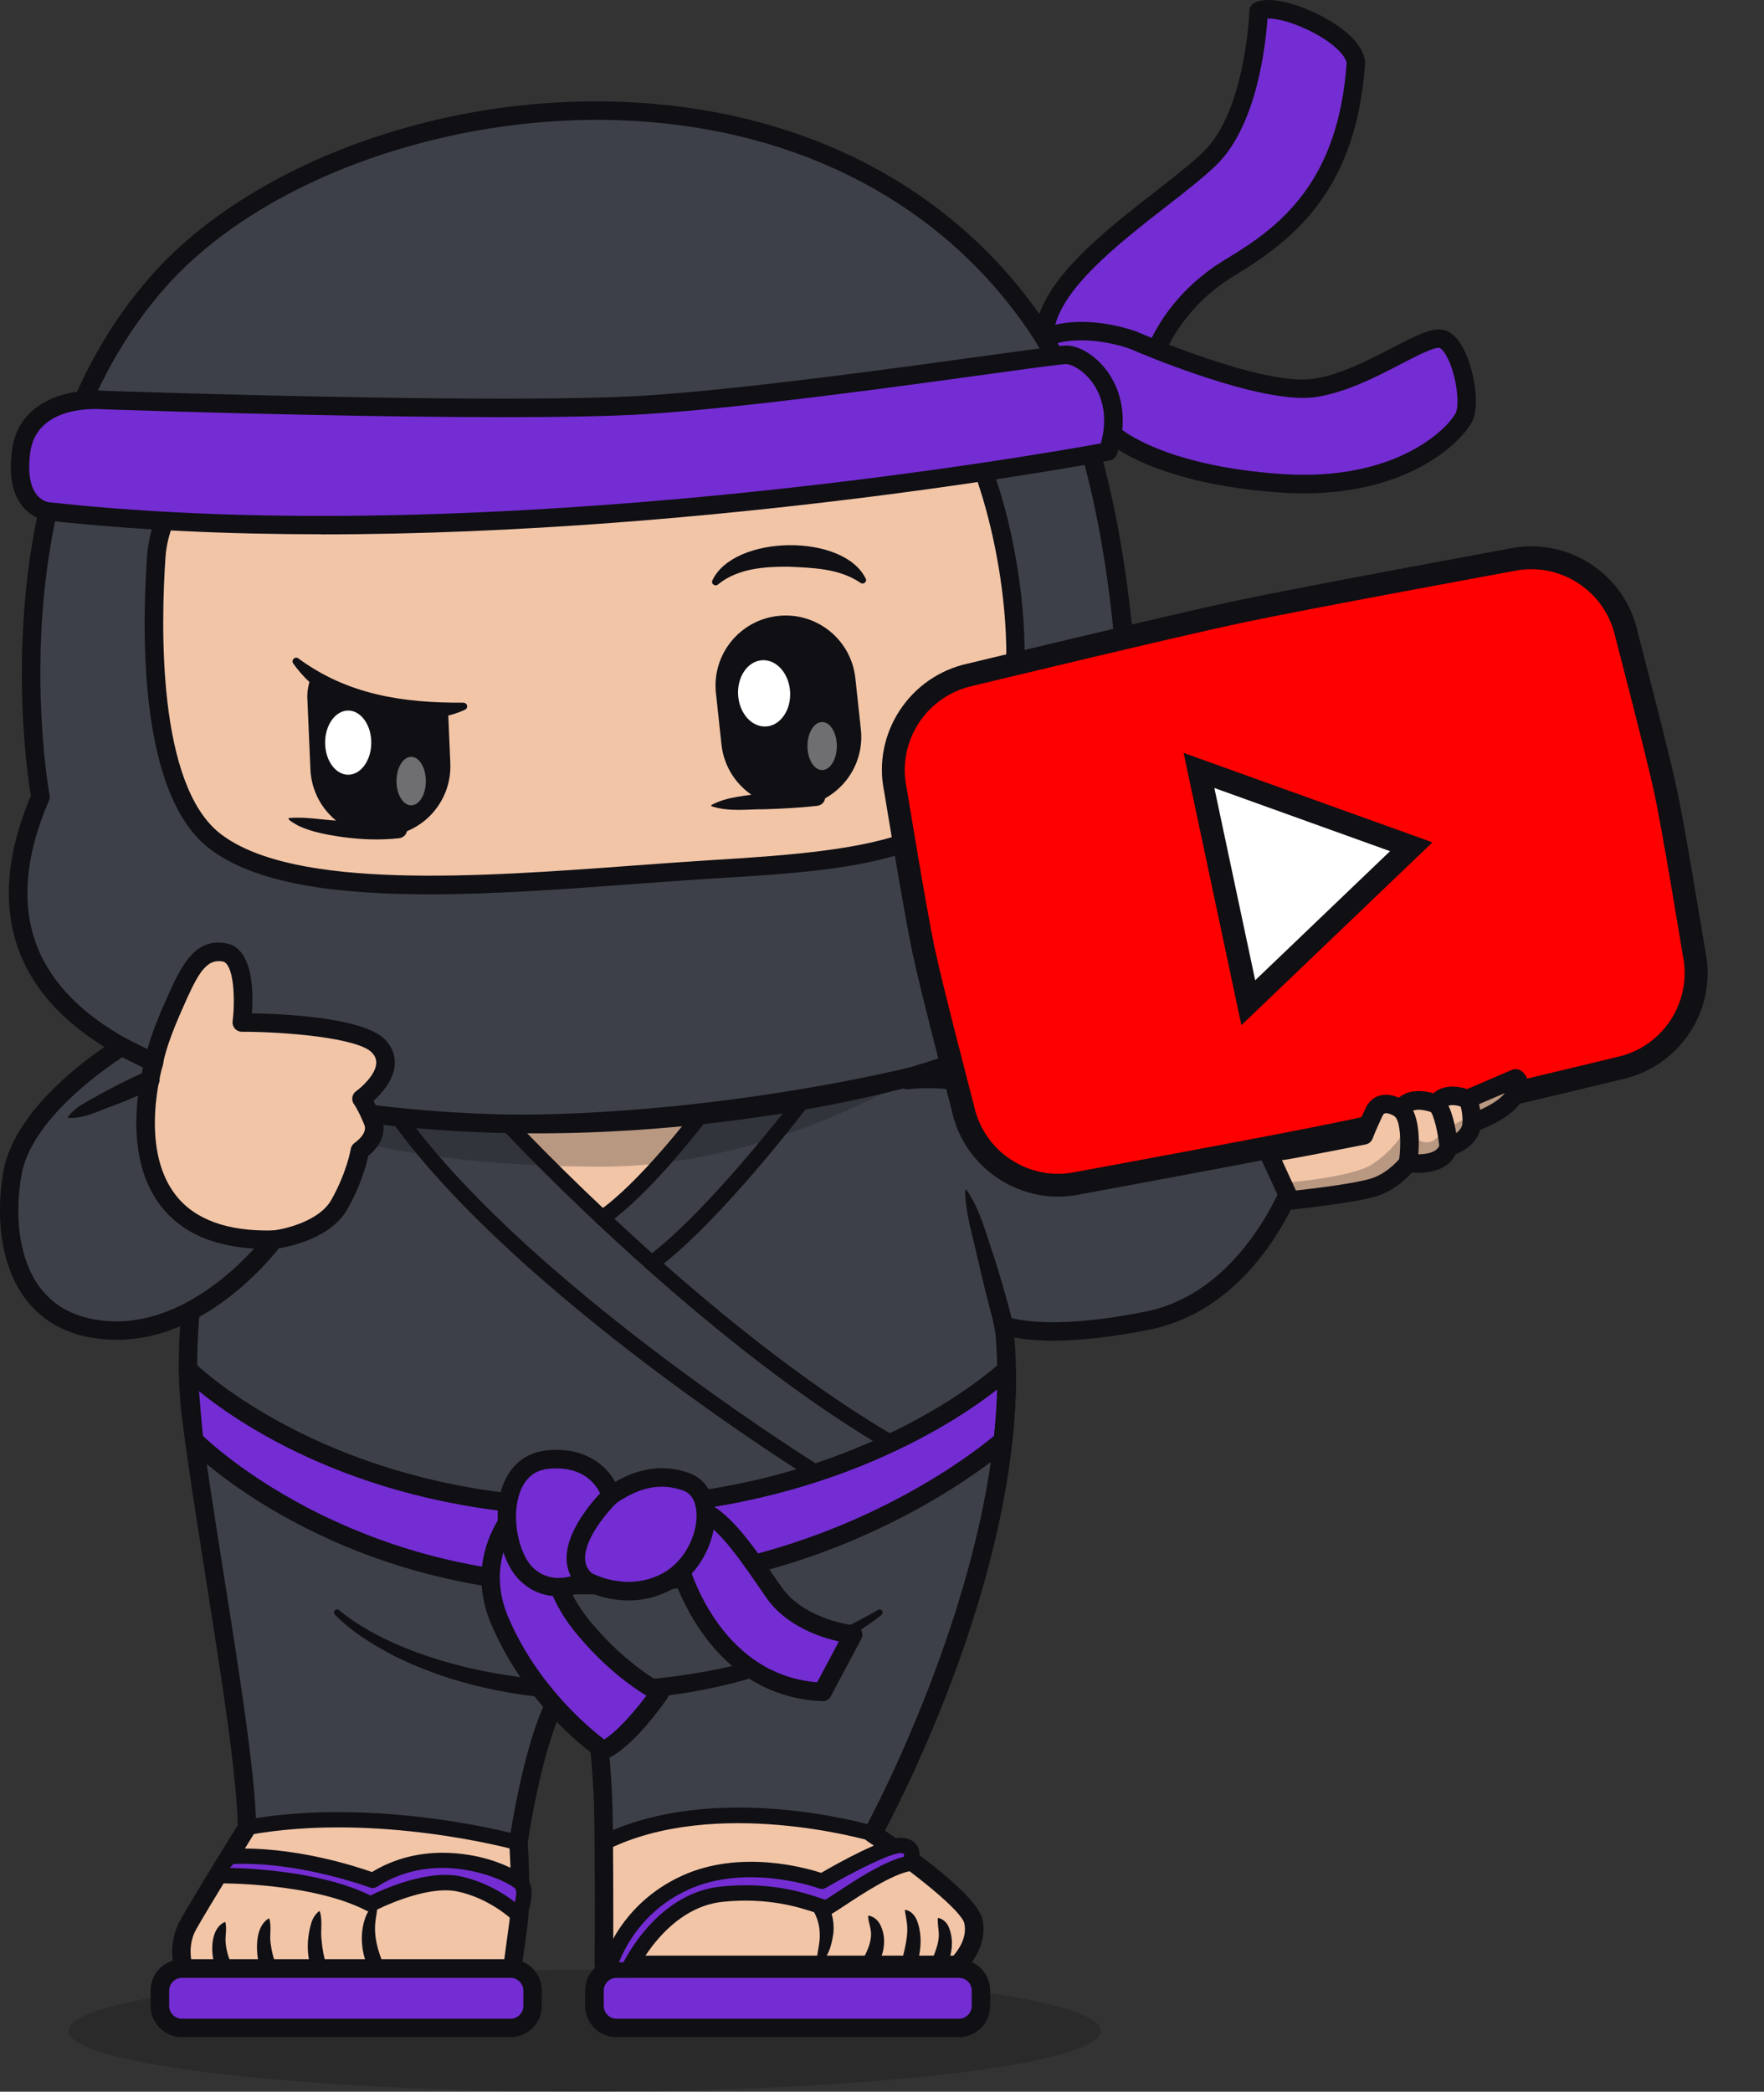 <svg width="151" height="179" viewBox="0 0 151 179" fill="none" xmlns="http://www.w3.org/2000/svg">
<rect x="0" y="0" width="151" height="179" fill="#333333" stroke="none"/>
<g clip-path="url(#clip0_1681_13006)">
<g opacity="0.25">
<path d="M50.044 178.993C25.638 178.993 5.853 176.665 5.853 173.792C5.853 170.92 25.638 168.592 50.044 168.592C74.45 168.592 94.234 170.92 94.234 173.792C94.234 176.665 74.45 178.993 50.044 178.993Z" fill="#0F0F14"/>
</g>
<path d="M98.746 30.567C98.746 30.567 100.09 25.991 105.341 22.846C110.6 19.701 115.365 15.525 116.055 5.356C115.815 2.915 109.423 0.075 107.731 0.94C107.731 0.94 107.448 9.758 103.569 13.534C99.69 17.311 89.601 23.137 89.383 28.73" fill="#742DD2"/>
<path d="M98.751 31.361C99.093 31.361 99.405 31.136 99.507 30.794C99.521 30.751 100.85 26.465 105.753 23.531C111.092 20.335 116.132 15.926 116.852 5.416C116.852 5.373 116.852 5.329 116.852 5.285C116.677 3.557 114.578 2.169 113.343 1.494C111.84 0.673 108.884 -0.518 107.38 0.245C107.126 0.375 106.959 0.637 106.952 0.92C106.952 1.007 106.632 9.469 103.029 12.977C102.005 13.98 100.48 15.164 98.867 16.42C94.371 19.921 88.778 24.272 88.604 28.71C88.59 29.146 88.924 29.516 89.359 29.531C89.788 29.545 90.166 29.211 90.18 28.775C90.326 25.071 95.599 20.967 99.833 17.669C101.482 16.384 103.037 15.178 104.126 14.118C107.627 10.711 108.353 3.695 108.499 1.581C109.298 1.552 110.903 1.959 112.588 2.881C114.317 3.825 115.174 4.806 115.275 5.387C114.556 15.607 109.566 19.413 104.947 22.173C99.492 25.441 98.054 30.148 97.996 30.344C97.872 30.765 98.112 31.201 98.533 31.325C98.606 31.346 98.686 31.354 98.758 31.354L98.751 31.361Z" fill="#0F0F14"/>
<path d="M95.411 37.303C95.411 37.303 99.21 40.652 109.647 41.364C120.085 42.075 124.603 37.107 125.314 35.698C126.019 34.296 124.98 29.393 123.397 29.016C121.813 28.631 117.099 32.509 112.531 33.207C107.962 33.904 97.002 29.117 97.002 29.117C97.002 29.117 96.021 28.34 93.595 28.391C91.169 28.442 89.382 28.921 89.382 28.921L89.767 30.526" fill="#742DD2"/>
<path d="M111.612 42.22C120.771 42.22 125.173 37.746 126.023 36.053C126.677 34.753 126.226 31.884 125.413 30.127C124.911 29.052 124.301 28.412 123.59 28.245C122.573 27.998 121.156 28.739 119.195 29.756C117.22 30.788 114.757 32.066 112.418 32.422C108.126 33.075 97.427 28.441 97.325 28.391C97.311 28.391 97.296 28.383 97.289 28.376C97.1 28.303 92.676 26.676 89.088 28.187C88.805 28.303 88.616 28.579 88.602 28.884L88.551 30.257C88.536 30.693 88.878 31.064 89.313 31.078C89.749 31.1 90.12 30.751 90.134 30.315L90.163 29.466C92.996 28.55 96.446 29.742 96.715 29.843C97.427 30.156 107.98 34.688 112.658 33.976C115.258 33.577 117.851 32.233 119.929 31.151C121.135 30.526 122.783 29.669 123.219 29.771C123.335 29.8 123.64 30.047 123.982 30.78C124.759 32.451 124.919 34.731 124.614 35.334C123.967 36.613 119.551 41.24 109.709 40.564C99.656 39.881 95.981 36.729 95.945 36.7C95.618 36.409 95.117 36.438 94.826 36.773C94.536 37.099 94.572 37.601 94.899 37.891C95.059 38.036 99.017 41.428 109.6 42.148C110.297 42.198 110.966 42.22 111.619 42.22H111.612Z" fill="#0F0F14"/>
<path d="M27.939 94.996C51.553 98.904 78.333 92.047 78.333 92.047C109.609 82.743 96.666 63.618 96.666 63.618C96.666 63.618 96.702 52.462 94.102 41.508C93.848 40.441 93.572 39.373 93.259 38.327C92.257 34.877 90.957 31.558 89.279 28.747C71.396 0.964 29.203 6.768 13.797 23.829C8.633 29.553 5.771 36.424 4.246 43.034C3.984 44.145 3.774 45.249 3.592 46.339C1.595 58.098 3.469 68.209 3.469 68.209C-2.197 81.312 4.319 91.103 27.932 95.004L27.939 94.996Z" fill="#3E4049"/>
<g opacity="0.4">
<path d="M2.089 72.238C2.132 72.129 2.183 72.013 2.227 71.904C2.227 71.904 2.219 71.861 2.205 71.773C2.161 71.926 2.125 72.079 2.089 72.238Z" fill="white"/>
</g>
<g opacity="0.4">
<path d="M97.824 79.037C99.807 75.035 99.481 71.134 98.674 68.258C99.437 71.243 99.713 75.18 97.824 79.037Z" fill="white"/>
</g>
<g opacity="0.4">
<path d="M95.389 48.252C96.674 56.605 96.645 63.614 96.645 63.614C96.645 63.614 97.887 65.452 98.672 68.255C97.902 65.234 96.645 63.193 96.645 63.193C96.645 63.193 96.856 56.416 95.389 48.252Z" fill="white"/>
</g>
<path d="M21.292 38.417C16.898 39.398 13.687 43.16 13.382 47.642C12.91 54.484 12.801 67.696 18.423 71.996C26.137 77.894 46.525 75.258 60.958 74.393C75.39 73.529 84.905 72.461 86.554 61.537C88.203 50.605 83.975 38.163 82.595 37.241C81.215 36.318 65.766 37.066 50.113 37.589C39.668 37.938 28.584 36.798 21.299 38.425L21.292 38.417Z" fill="#F2C5A7"/>
<path d="M43.668 96.979C61.98 96.979 78.315 92.868 78.526 92.81C78.533 92.81 78.547 92.81 78.555 92.802C89.922 89.418 96.88 84.355 99.241 77.753C101.725 70.802 98.217 64.606 97.454 63.378C97.44 60.814 97.127 40.302 89.958 28.339C82.651 16.979 70.485 10.072 55.689 8.866C47.627 8.212 39.274 9.266 31.531 11.931C23.999 14.524 17.491 18.563 13.206 23.299C5.092 32.276 2.666 44.057 2.063 52.352C1.468 60.487 2.427 66.799 2.645 68.107C0.204 73.867 0.131 78.907 2.419 83.098C5.797 89.287 14.331 93.55 27.805 95.773C33.035 96.638 38.431 96.972 43.668 96.972V96.979ZM78.112 91.284C77.378 91.473 51.019 98.01 28.059 94.219C15.094 92.076 6.937 88.081 3.807 82.343C1.737 78.544 1.867 73.896 4.192 68.513C4.257 68.368 4.272 68.208 4.242 68.056C4.228 67.99 2.993 61.192 3.64 52.425C4.235 44.384 6.574 32.988 14.375 24.352C22.931 14.88 39.862 9.157 55.551 10.435C69.839 11.597 81.584 18.25 88.607 29.168C95.856 41.276 95.863 63.386 95.863 63.603C95.863 63.763 95.907 63.916 96.001 64.046C96.045 64.112 100.192 70.395 97.737 77.23C95.551 83.316 88.949 88.045 78.112 91.27V91.284Z" fill="#0F0F14"/>
<path d="M36.725 76.533C42.369 76.533 48.478 76.083 54.259 75.654C56.627 75.48 58.864 75.313 61 75.182C74.154 74.39 85.507 73.707 87.33 61.65C89.008 50.566 84.824 37.783 83.03 36.577C81.795 35.749 74.793 35.909 57.913 36.519C55.349 36.613 52.719 36.708 50.076 36.795C46.408 36.918 42.645 36.853 39.006 36.795C32.28 36.678 25.925 36.577 21.116 37.652C16.424 38.698 12.923 42.787 12.589 47.596C12.073 55.026 12.088 68.158 17.942 72.632C21.901 75.661 28.866 76.533 36.725 76.533ZM82.151 37.899C83.269 38.923 87.402 50.617 85.768 61.418C84.214 71.681 75.309 72.734 60.905 73.606C58.763 73.737 56.518 73.904 54.143 74.078C41.265 75.029 25.235 76.213 18.901 71.376C13.439 67.2 13.773 53.428 14.165 47.704C14.448 43.593 17.448 40.092 21.465 39.192C26.084 38.16 32.353 38.262 38.984 38.371C42.645 38.429 46.429 38.494 50.134 38.371C52.778 38.284 55.407 38.189 57.971 38.095C68.655 37.71 80.764 37.281 82.151 37.892V37.899Z" fill="#0F0F14"/>
<path d="M94.846 38.629C94.846 38.629 44.583 48.239 4.075 43.764C4.075 43.764 1.119 43.503 1.801 38.578C2.484 33.654 8.811 34.235 8.811 34.235C8.811 34.235 42.978 35.433 55.253 34.649C67.528 33.872 89.631 30.392 91.243 30.363C92.856 30.334 96.604 33.342 94.846 38.629Z" fill="#742DD2"/>
<g opacity="0.25">
<path d="M94.453 38.102C94.998 38 95.281 37.949 95.281 37.949C95.281 37.934 94.867 38.014 94.453 38.102Z" fill="#0F0F14"/>
</g>
<g opacity="0.25">
<path d="M93.634 38.257C93.634 38.257 93.896 38.213 94.172 38.162C94.012 38.191 93.831 38.22 93.634 38.257Z" fill="#0F0F14"/>
</g>
<path d="M27.515 45.73C61.442 45.73 94.593 39.483 95.007 39.403C95.29 39.352 95.515 39.149 95.609 38.873C96.8 35.299 95.595 32.881 94.774 31.762C93.801 30.433 92.384 29.554 91.244 29.569C90.707 29.576 88.651 29.859 84.424 30.44C76.623 31.515 63.578 33.316 55.217 33.854C43.255 34.617 9.908 33.476 8.877 33.44C6.422 33.222 1.664 33.985 1.039 38.459C0.742 40.58 1.039 42.207 1.911 43.304C2.783 44.401 3.901 44.531 4.025 44.538C11.63 45.381 19.598 45.722 27.522 45.722L27.515 45.73ZM94.237 37.943C89.05 38.895 42.027 47.161 4.17 42.977C4.141 42.977 3.574 42.897 3.117 42.301C2.55 41.56 2.369 40.311 2.594 38.684C3.168 34.573 8.521 35.002 8.746 35.023C8.761 35.023 8.775 35.023 8.79 35.023C9.131 35.038 43.138 36.207 55.305 35.437C63.723 34.9 76.812 33.091 84.627 32.016C88.07 31.537 90.794 31.166 91.259 31.159C91.259 31.159 91.259 31.159 91.266 31.159C91.709 31.159 92.704 31.646 93.488 32.706C94.099 33.534 94.97 35.292 94.237 37.943Z" fill="#0F0F14"/>
<path d="M68.367 69.03C71.665 68.674 74.047 65.718 73.691 62.42L73.219 58.033C72.863 54.736 69.907 52.353 66.609 52.709C63.312 53.065 60.929 56.021 61.285 59.319L61.758 63.706C62.113 67.004 65.07 69.386 68.367 69.03Z" fill="#0F0F14"/>
<path d="M63.182 59.462C63.093 57.896 64.017 56.57 65.247 56.499C66.476 56.429 67.545 57.642 67.635 59.208C67.724 60.773 66.8 62.1 65.571 62.17C64.341 62.24 63.272 61.028 63.182 59.462Z" fill="white"/>
<g opacity="0.4">
<path d="M70.376 65.9C69.682 65.9 69.12 64.98 69.12 63.845C69.12 62.709 69.682 61.789 70.376 61.789C71.07 61.789 71.633 62.709 71.633 63.845C71.633 64.98 71.07 65.9 70.376 65.9Z" fill="white"/>
</g>
<path d="M32.811 71.577C36.123 71.432 38.687 68.636 38.549 65.324L38.339 60.421C38.339 60.421 35.433 60.762 32.724 60.13C29.659 59.418 26.732 57.733 26.674 57.871C26.412 58.467 26.274 59.135 26.311 59.832L26.572 65.839C26.717 69.151 29.514 71.715 32.826 71.577H32.811Z" fill="#0F0F14"/>
<path d="M29.806 66.298C28.715 66.298 27.83 65.069 27.83 63.552C27.83 62.036 28.715 60.807 29.806 60.807C30.897 60.807 31.781 62.036 31.781 63.552C31.781 65.069 30.897 66.298 29.806 66.298Z" fill="white"/>
<g opacity="0.4">
<path d="M35.197 68.92C34.503 68.92 33.94 67.99 33.94 66.843C33.94 65.696 34.503 64.766 35.197 64.766C35.891 64.766 36.453 65.696 36.453 66.843C36.453 67.99 35.891 68.92 35.197 68.92Z" fill="white"/>
</g>
<path d="M74.111 49.528C72.23 45.613 62.838 45.736 60.979 49.666C60.841 50.007 61.269 50.247 61.509 49.978C63.179 48.649 65.424 48.482 67.501 48.496C69.586 48.591 71.801 48.649 73.581 49.826L73.683 49.891C73.915 50.044 74.227 49.775 74.118 49.528H74.111Z" fill="#0F0F14"/>
<path d="M39.662 60.133C34.526 60.162 29.769 59.465 25.534 56.341C25.258 56.138 24.895 56.494 25.098 56.777C27.887 60.707 33.248 62.355 37.875 61.36C38.536 61.208 39.182 61.033 39.814 60.728C39.967 60.656 40.039 60.467 39.959 60.314C39.901 60.198 39.785 60.133 39.662 60.133Z" fill="#0F0F14"/>
<path d="M69.811 67.379C68.315 67.466 66.826 67.648 65.344 67.858C63.833 68.127 62.33 68.142 60.921 68.875C60.87 68.904 60.87 68.991 60.935 69.006C62.446 69.485 63.935 69.246 65.468 69.253C66.964 69.202 68.46 69.129 69.949 68.962C70.952 68.824 70.828 67.357 69.811 67.386V67.379Z" fill="#0F0F14"/>
<path d="M33.995 70.163C32.507 70.257 30.938 70.293 29.427 70.243C27.836 70.243 26.391 69.865 24.756 70.003C24.451 70.097 25.396 70.57 25.497 70.642C26.681 71.216 28.011 71.434 29.303 71.63C30.923 71.848 32.514 71.913 34.163 71.732C35.187 71.586 35.02 70.083 33.988 70.163H33.995Z" fill="#0F0F14"/>
<path d="M51.571 157.691C51.607 157.67 51.643 157.655 51.68 157.641C51.643 157.655 51.607 157.677 51.571 157.691Z" fill="#3E4049"/>
<path d="M67.251 155.565C71.573 155.994 74.711 156.916 74.711 156.916C74.711 156.916 82.867 162.335 83.325 164.419C83.783 166.504 81.952 168.138 81.952 168.138H51.678C51.678 168.138 51.736 165.879 51.678 157.643C56.617 155.238 62.595 155.115 67.244 155.565H67.251Z" fill="#F2C5A7"/>
<path d="M19.839 93.1C49.721 100.669 78.325 92.047 78.325 92.047C83.699 99.732 85.995 113.982 85.995 113.982C87.825 133.165 74.874 156.931 74.874 156.931C74.874 156.931 71.664 155.994 67.255 155.566C62.635 155.108 56.658 155.224 51.69 157.643C51.69 157.36 51.69 157.076 51.69 156.786C51.624 147.845 50.382 144.649 50.382 144.649H48.167C45.755 148.041 44.382 157.694 44.382 157.694C44.382 157.694 32.441 154.331 21.154 156.386C21.023 149.079 17.631 131.596 16.324 120.897C15.016 110.198 19.847 93.1 19.847 93.1H19.839Z" fill="#3E4049"/>
<path d="M67.25 155.569C62.601 155.119 56.624 155.242 51.684 157.646C56.653 155.228 62.63 155.111 67.25 155.569Z" fill="#3E4049"/>
<path d="M16.094 164.743C17.111 162.913 21.142 156.39 21.142 156.39C32.429 154.334 44.37 157.697 44.37 157.697C44.37 157.697 44.697 162.201 44.37 164.612C44.044 167.024 43.847 168.462 43.847 168.462H15.731C15.731 168.462 15.077 166.573 16.094 164.743Z" fill="#F2C5A7"/>
<path d="M50.848 103.197C50.848 103.197 46.286 99.115 45.611 98.425C44.935 97.727 44.565 97.35 44.376 97.146C44.187 96.943 43.919 96.398 43.919 96.398H44.18C44.18 96.398 52.104 96.064 52.431 96.049C52.758 96.035 56.978 95.592 57.414 95.701C57.85 95.81 58.111 95.846 58.336 95.846C58.562 95.846 58.859 95.912 58.859 95.912V96.463C58.859 96.463 57.283 98.802 56.194 99.957C55.104 101.112 52.177 103.778 52.177 103.778L51.545 103.901L51.131 103.843L50.848 103.197Z" fill="#F2C5A7"/>
<path d="M16.629 123.257C16.629 123.257 28.701 135.641 50.433 135.641C72.165 135.641 85.864 123.257 85.864 123.257C85.864 123.257 86.278 119.604 86.169 117.178C86.169 117.178 73.836 128.988 50.847 128.988C27.858 128.988 16.092 117.178 16.092 117.178C16.092 117.178 16.477 122.226 16.622 123.257H16.629Z" fill="#742DD2"/>
<g opacity="0.25">
<path d="M78.32 92.047C78.32 92.047 65.943 99.841 51.54 99.841C37.137 99.841 25.965 97.494 21.143 93.601C21.143 93.601 36.28 96.252 46.913 96.209C57.547 96.165 75.473 93.405 78.32 92.047Z" fill="#0F0F14"/>
</g>
<path d="M15.73 169.25H43.847C44.239 169.25 44.573 168.96 44.631 168.568C44.631 168.568 44.827 167.13 45.154 164.718C45.467 162.408 45.212 158.392 45.169 157.723C45.3 156.823 46.549 148.724 48.583 145.434H49.796C50.115 146.632 50.849 150.06 50.892 156.786C50.958 165.597 50.892 168.088 50.892 168.11C50.892 168.321 50.965 168.531 51.117 168.684C51.263 168.836 51.473 168.924 51.684 168.924H81.958C82.154 168.924 82.343 168.851 82.481 168.72C82.568 168.64 84.645 166.752 84.094 164.246C83.65 162.212 78.188 158.312 75.748 156.656C77.862 152.661 88.473 131.59 86.788 113.91C86.788 113.896 86.788 113.874 86.788 113.859C86.694 113.271 84.398 99.347 78.98 91.597C78.784 91.314 78.435 91.198 78.101 91.292C77.818 91.379 49.352 99.761 20.037 92.338C19.623 92.236 19.202 92.476 19.086 92.89C18.89 93.594 14.226 110.257 15.541 120.992C16.042 125.074 16.856 130.246 17.648 135.243C18.919 143.305 20.241 151.644 20.357 156.176C19.66 157.302 16.333 162.699 15.411 164.362C14.234 166.476 14.96 168.633 14.989 168.72C15.098 169.04 15.396 169.25 15.737 169.25H15.73ZM43.157 167.667H16.362C16.275 167.079 16.253 166.076 16.783 165.125C17.778 163.338 21.773 156.874 21.817 156.808C21.897 156.677 21.94 156.532 21.933 156.38C21.853 151.796 20.502 143.262 19.195 135.003C18.41 130.021 17.59 124.864 17.096 120.811C15.977 111.637 19.5 97.444 20.393 94.067C47.587 100.713 73.845 94.103 77.985 92.97C82.873 100.371 85.096 113.438 85.205 114.092C86.97 132.803 74.143 156.3 74.012 156.539C73.816 156.903 73.925 157.353 74.266 157.578C78.058 160.099 82.307 163.498 82.546 164.595C82.815 165.829 82.002 166.919 81.617 167.355H52.483C52.498 166.062 52.512 163.011 52.468 156.786C52.403 147.809 51.161 144.504 51.11 144.373C50.994 144.068 50.696 143.872 50.377 143.872H48.161C47.907 143.872 47.667 143.995 47.515 144.206C45.016 147.714 43.651 157.2 43.593 157.6C43.585 157.658 43.585 157.709 43.593 157.767C43.593 157.811 43.912 162.212 43.593 164.522C43.397 165.953 43.251 167.042 43.164 167.689L43.157 167.667Z" fill="#0F0F14"/>
<path d="M75.143 137.779C63.717 144.454 46.481 146.001 34.221 140.829C32.39 140.045 30.567 139.064 29.035 137.8C28.925 137.699 28.744 137.699 28.649 137.822C28.562 137.924 28.57 138.076 28.664 138.178C30.16 139.682 31.94 140.764 33.799 141.737C44.578 147.076 59.337 146.473 70.124 141.417C71.998 140.517 73.814 139.514 75.455 138.2C75.571 138.113 75.586 137.946 75.499 137.829C75.412 137.72 75.252 137.699 75.143 137.779Z" fill="#0F0F14"/>
<path d="M50.432 136.435C72.222 136.435 86.255 123.971 86.394 123.848C86.539 123.717 86.626 123.543 86.648 123.354C86.662 123.201 87.062 119.613 86.96 117.151C86.945 116.839 86.757 116.57 86.466 116.454C86.176 116.337 85.849 116.403 85.624 116.613C85.5 116.73 73.218 128.206 50.853 128.206C28.489 128.206 16.773 116.744 16.657 116.628C16.425 116.396 16.069 116.33 15.771 116.468C15.473 116.606 15.284 116.919 15.313 117.245C15.328 117.456 15.706 122.33 15.844 123.376C15.866 123.543 15.945 123.695 16.062 123.819C16.185 123.95 19.229 127.036 25.003 130.153C30.312 133.022 39.036 136.443 50.432 136.443V136.435ZM85.108 122.86C83.256 124.414 70.109 134.852 50.432 134.852C30.756 134.852 18.967 124.393 17.376 122.882C17.289 122.097 17.144 120.405 17.035 119.054C20.906 122.192 32.179 129.775 50.846 129.775C69.513 129.775 81.592 121.901 85.377 118.887C85.333 120.499 85.173 122.185 85.101 122.86H85.108Z" fill="#0F0F14"/>
<path d="M44.374 158.355C44.664 158.355 44.926 158.166 45.006 157.876C45.107 157.527 44.897 157.164 44.548 157.062C44.425 157.026 32.331 153.685 21.022 155.74C20.666 155.806 20.426 156.147 20.491 156.503C20.557 156.859 20.898 157.099 21.254 157.033C32.251 155.028 44.069 158.29 44.185 158.326C44.243 158.341 44.301 158.348 44.366 158.348L44.374 158.355Z" fill="#0F0F14"/>
<path d="M51.691 158.354C51.793 158.354 51.887 158.332 51.982 158.288C61.272 153.691 74.397 157.504 74.527 157.547C74.876 157.649 75.239 157.453 75.348 157.104C75.45 156.756 75.254 156.393 74.905 156.284C74.346 156.117 61.148 152.289 51.401 157.104C51.074 157.264 50.943 157.664 51.103 157.983C51.219 158.216 51.452 158.354 51.691 158.354Z" fill="#0F0F14"/>
<path d="M69.428 163.193C69.871 163.869 70.147 164.595 70.169 165.423C70.227 166.345 69.893 167.13 69.908 168.11C69.908 168.154 69.959 168.19 70.002 168.161C70.925 167.566 71.179 166.491 71.331 165.474C71.411 164.813 71.317 164.101 71.092 163.469C70.939 163.099 70.721 162.714 70.481 162.401C69.937 161.69 68.905 162.474 69.428 163.193Z" fill="#0F0F14"/>
<path d="M74.882 168.52C75.644 167.452 75.964 165.985 75.376 164.765C75.187 164.358 74.831 164.031 74.388 163.936C74.344 163.929 74.308 163.966 74.308 164.009C74.351 164.474 74.468 164.765 74.519 165.077C74.707 166.028 74.25 166.987 73.785 167.801C73.393 168.512 74.395 169.166 74.882 168.52Z" fill="#0F0F14"/>
<path d="M78.412 168.345C78.84 167.074 78.978 165.701 78.52 164.416C78.368 163.987 78.027 163.544 77.533 163.442C77.489 163.435 77.445 163.479 77.46 163.522C77.605 164.372 77.736 164.909 77.627 165.723C77.547 166.457 77.344 167.241 77.155 167.946C76.959 168.752 78.106 169.108 78.412 168.338V168.345Z" fill="#0F0F14"/>
<path d="M80.896 168.458C81.492 167.412 81.688 166.112 81.237 164.971C81.092 164.586 80.787 164.252 80.359 164.136C80.315 164.122 80.271 164.158 80.271 164.209C80.264 164.979 80.446 165.407 80.315 166.104C80.206 166.693 79.959 167.325 79.719 167.855C79.392 168.603 80.46 169.155 80.889 168.458H80.896Z" fill="#0F0F14"/>
<path d="M32.849 168.147C32.341 166.977 31.97 165.655 32.145 164.37C32.195 163.934 32.304 163.52 32.312 162.968C32.312 162.931 32.282 162.902 32.253 162.902C31.759 163.135 31.433 163.636 31.258 164.144C30.91 165.139 30.895 166.244 31.135 167.268C31.331 167.914 31.6 169.476 32.58 169.025C32.9 168.851 33.009 168.459 32.849 168.139V168.147Z" fill="#0F0F14"/>
<path d="M27.941 168.211C27.731 167.521 27.585 166.758 27.527 166.025C27.418 165.182 27.629 164.47 27.389 163.599C27.375 163.555 27.317 163.541 27.288 163.57C26.91 163.889 26.707 164.296 26.605 164.717C26.365 165.575 26.285 166.475 26.394 167.361C26.503 168 26.619 169.395 27.593 169.061C27.927 168.923 28.072 168.538 27.949 168.211H27.941Z" fill="#0F0F14"/>
<path d="M23.622 168.182C23.419 167.601 23.244 166.954 23.172 166.33C23.048 165.589 23.259 165.022 23.07 164.238C23.063 164.194 23.012 164.172 22.968 164.194C21.944 164.841 21.915 166.482 22.061 167.55C22.133 167.978 22.228 168.327 22.424 168.741C22.823 169.496 23.934 168.973 23.615 168.182H23.622Z" fill="#0F0F14"/>
<path d="M19.824 168.132C19.482 167.348 19.228 166.454 19.323 165.583C19.344 165.277 19.388 164.972 19.301 164.537C19.301 164.5 19.257 164.479 19.221 164.486C18.131 165.001 18.059 166.636 18.255 167.667C18.349 168.081 18.458 168.415 18.683 168.793C19.148 169.512 20.209 168.895 19.824 168.132Z" fill="#0F0F14"/>
<path d="M69.87 126.701C69.936 126.701 70.001 126.694 70.059 126.672C72.296 125.989 76.385 124.166 76.56 124.086C76.785 123.985 76.938 123.767 76.952 123.52C76.967 123.273 76.836 123.04 76.625 122.917C60.544 113.562 44.107 95.919 43.94 95.737C43.809 95.599 43.627 95.519 43.439 95.526C40.192 95.606 34.207 94.953 34.149 94.945C33.887 94.916 33.64 95.047 33.51 95.265C33.379 95.49 33.393 95.773 33.546 95.984C44.339 110.947 69.275 126.44 69.522 126.592C69.623 126.658 69.747 126.694 69.87 126.694V126.701ZM74.853 123.396C73.538 123.963 71.41 124.849 69.965 125.321C67.386 123.694 45.952 109.973 35.507 96.413C37.446 96.594 40.838 96.877 43.184 96.848C45.08 98.86 59.941 114.382 74.86 123.396H74.853Z" fill="#0F0F14"/>
<path d="M55.781 108.759C55.919 108.759 56.057 108.716 56.174 108.629C61.541 104.677 68.906 95.01 69.211 94.596C69.429 94.305 69.371 93.891 69.088 93.673C68.797 93.455 68.383 93.514 68.165 93.797C68.093 93.898 60.604 103.726 55.389 107.561C55.099 107.779 55.033 108.186 55.251 108.483C55.382 108.658 55.578 108.752 55.781 108.752V108.759Z" fill="#0F0F14"/>
<path d="M51.544 104.89C51.668 104.89 51.798 104.854 51.915 104.774C55.583 102.297 60.297 96.109 60.493 95.84C60.711 95.549 60.653 95.135 60.369 94.918C60.079 94.7 59.665 94.758 59.447 95.041C59.396 95.106 54.667 101.324 51.181 103.677C50.876 103.881 50.803 104.287 51.007 104.592C51.137 104.781 51.341 104.883 51.551 104.883L51.544 104.89Z" fill="#0F0F14"/>
<path d="M13.188 90.935C13.188 90.935 13.333 89.584 14.698 86.453C16.071 83.323 16.979 81.1 19.202 81.492C21.417 81.884 20.705 87.492 20.705 87.492C20.705 87.492 30.62 87.492 32.465 89.569C34.302 91.646 30.954 94.022 30.954 94.022C30.954 94.022 31.346 94.544 31.934 95.946C32.523 97.348 30.823 98.452 30.823 98.452C30.823 98.452 30.496 100.537 29.058 103.086C27.62 105.629 23.451 106.086 23.451 106.086C8.445 106.478 13.195 90.927 13.195 90.927L13.188 90.935Z" fill="#F2C5A7"/>
<path d="M1.067 100.478C2.047 94.609 10.444 89.568 10.444 89.568L13.189 90.934C13.189 90.934 8.439 106.485 23.445 106.093C23.445 106.093 17.511 114.184 9.55 113.857C1.59 113.53 0.093 106.354 1.067 100.485V100.478Z" fill="#3E4049"/>
<path d="M10.019 114.653C17.304 114.653 22.744 108.254 23.87 106.823C24.974 106.641 28.366 105.907 29.739 103.474C30.909 101.404 31.373 99.625 31.526 98.913C32.325 98.281 33.24 97.061 32.645 95.644C32.376 95.005 32.143 94.533 31.969 94.206C32.63 93.618 33.625 92.535 33.778 91.25C33.872 90.451 33.618 89.695 33.044 89.049C31.301 87.081 24.357 86.761 21.568 86.718C21.698 84.844 21.669 81.132 19.331 80.718C16.549 80.224 15.394 82.868 14.057 85.926L13.963 86.136C13.229 87.814 12.83 89.013 12.619 89.783L10.774 88.868C10.535 88.751 10.244 88.758 10.019 88.897C9.663 89.107 1.296 94.192 0.271 100.351C-0.469 104.811 0.293 108.835 2.363 111.391C4.012 113.425 6.416 114.522 9.496 114.645C9.663 114.645 9.837 114.653 10.004 114.653H10.019ZM30.306 94.489C30.306 94.489 30.662 94.983 31.185 96.247C31.511 97.024 30.378 97.787 30.371 97.794C30.189 97.918 30.059 98.114 30.022 98.332C30.022 98.353 29.696 100.322 28.352 102.697C27.335 104.491 24.393 105.188 23.34 105.305C23.122 105.326 22.919 105.443 22.788 105.624C22.73 105.704 16.992 113.367 9.561 113.069C6.954 112.96 4.942 112.067 3.591 110.396C1.804 108.195 1.158 104.629 1.826 100.612C2.625 95.833 8.886 91.504 10.469 90.48L12.823 91.649C13.055 91.766 13.331 91.758 13.556 91.635C13.781 91.511 13.934 91.286 13.963 91.025C13.963 91.017 14.13 89.71 15.416 86.776L15.51 86.565C16.854 83.485 17.566 82.018 19.055 82.28C19.999 82.447 20.159 85.417 19.912 87.4C19.883 87.625 19.955 87.851 20.101 88.025C20.253 88.192 20.464 88.294 20.696 88.294C24.669 88.294 30.756 88.853 31.86 90.102C32.136 90.415 32.245 90.72 32.201 91.068C32.093 92.034 30.923 93.066 30.48 93.385C30.306 93.509 30.189 93.698 30.16 93.908C30.131 94.119 30.182 94.337 30.306 94.504V94.489Z" fill="#0F0F14"/>
<path d="M22.89 106.888C23.079 106.888 23.268 106.888 23.456 106.88C23.892 106.866 24.234 106.503 24.226 106.067C24.212 105.631 23.841 105.282 23.413 105.297C19.462 105.399 16.622 104.36 14.987 102.203C11.871 98.099 13.912 91.235 13.934 91.162C14.065 90.748 13.825 90.305 13.411 90.174C12.997 90.044 12.554 90.283 12.423 90.697C12.329 91.01 10.121 98.418 13.731 103.154C15.612 105.631 18.692 106.88 22.89 106.88V106.888Z" fill="#0F0F14"/>
<path d="M12.552 91.671C10.773 92.427 9.066 93.349 7.38 94.308C6.814 94.628 6.276 94.991 5.826 95.557C5.797 95.586 5.804 95.637 5.841 95.659C7.235 95.746 8.405 95.049 9.668 94.635C10.874 94.17 12.073 93.676 13.227 93.102C13.62 92.906 13.772 92.434 13.583 92.042C13.395 91.664 12.937 91.504 12.559 91.671H12.552Z" fill="#0F0F14"/>
<path d="M85.651 113.323C85.651 113.323 89.269 114.827 98.275 113.004C107.282 111.173 110.805 100.867 110.805 100.867C107.936 94.475 102.844 92.049 102.844 92.049C99.06 94.453 91.687 96.167 86.937 93.952C82.187 91.737 77.691 92.434 77.691 92.434C77.691 92.434 77.56 99.102 78.62 101.455C79.681 103.808 83.806 104.84 83.806 104.84" fill="#3E4049"/>
<g opacity="0.4">
<path d="M103.578 92.904C103.578 92.904 99.271 96.1 93.627 96.558C87.984 97.016 86.284 95.418 83.872 94.306C81.461 93.195 79.079 92.476 79.369 92.476C79.66 92.476 82.107 92.345 84.947 93.42C87.787 94.495 88.47 95.084 92.095 95.055C95.719 95.025 102.518 92.229 102.59 92.185C102.663 92.142 103.578 92.897 103.578 92.897V92.904Z" fill="white"/>
</g>
<path d="M90.152 114.725C92.142 114.725 94.858 114.5 98.425 113.781C107.765 111.885 111.39 101.564 111.542 101.128C111.608 100.939 111.601 100.729 111.513 100.547C108.557 93.967 103.393 91.439 103.175 91.337C102.928 91.221 102.637 91.236 102.412 91.381C99.013 93.538 91.859 95.383 87.268 93.233C82.358 90.938 77.753 91.621 77.564 91.65C77.136 91.715 76.838 92.122 76.903 92.55C76.969 92.979 77.375 93.277 77.804 93.211C77.847 93.211 82.14 92.579 86.6 94.664C91.285 96.85 98.555 95.499 102.863 92.957C104.018 93.625 107.657 96.029 109.944 100.896C109.298 102.53 105.739 110.68 98.12 112.227C89.454 113.985 86.266 112.699 86.237 112.684C85.837 112.517 85.372 112.699 85.198 113.106C85.031 113.505 85.22 113.97 85.619 114.144C85.706 114.181 87.057 114.725 90.159 114.725H90.152Z" fill="#0F0F14"/>
<path d="M86.692 113.222C86.227 111.269 85.66 109.344 85.05 107.433C84.375 105.523 83.924 103.548 82.748 101.841C82.712 101.79 82.617 101.812 82.624 101.877C82.595 103.685 83.343 106.046 83.707 107.797C84.164 109.736 84.629 111.683 85.166 113.607C85.464 114.581 86.903 114.217 86.699 113.215L86.692 113.222Z" fill="#0F0F14"/>
<path d="M47.456 132.127C47.456 132.127 46.585 135.228 49.941 139.281C53.296 143.334 56.492 144.845 56.492 144.845C56.492 144.845 53.747 148.855 51.648 149.777C51.648 149.777 45.888 145.891 42.815 138.795C39.743 131.691 46.193 127.217 46.193 127.217" fill="#742DD2"/>
<path d="M51.659 150.57C51.768 150.57 51.877 150.548 51.978 150.505C54.216 149.517 56.859 145.726 57.15 145.297C57.281 145.108 57.324 144.868 57.259 144.643C57.201 144.418 57.041 144.237 56.831 144.135C56.801 144.12 53.736 142.631 50.548 138.782C47.49 135.085 48.209 132.368 48.216 132.346C48.332 131.925 48.093 131.489 47.671 131.373C47.25 131.257 46.814 131.504 46.698 131.918C46.654 132.063 45.754 135.462 49.335 139.791C51.775 142.74 54.129 144.389 55.334 145.108C54.448 146.285 52.945 148.093 51.717 148.856C50.417 147.868 46.037 144.251 43.546 138.484C40.778 132.078 46.407 128.039 46.654 127.872C47.01 127.625 47.097 127.131 46.85 126.775C46.604 126.419 46.11 126.325 45.754 126.579C45.681 126.63 38.81 131.511 42.1 139.116C45.231 146.343 50.969 150.28 51.216 150.439C51.347 150.527 51.499 150.577 51.659 150.577V150.57Z" fill="#0F0F14"/>
<path d="M58.047 133.584C58.047 133.584 60.64 144.377 70.424 144.784L73.031 139.881C73.031 139.881 68.484 139.402 66.305 136.329C64.119 133.25 61.504 128.877 58.766 128.964" fill="#742DD2"/>
<path d="M70.423 145.578C70.713 145.578 70.982 145.418 71.12 145.156L73.728 140.253C73.851 140.021 73.851 139.745 73.728 139.513C73.604 139.28 73.372 139.128 73.11 139.099C73.067 139.099 68.89 138.612 66.944 135.874C66.668 135.489 66.392 135.082 66.101 134.668C64.002 131.625 61.62 128.182 58.845 128.182C58.809 128.182 58.772 128.182 58.729 128.182C58.293 128.196 57.952 128.559 57.966 128.995C57.981 129.431 58.344 129.78 58.78 129.758C58.801 129.758 58.816 129.758 58.838 129.758C60.791 129.758 63.007 132.976 64.794 135.561C65.084 135.983 65.368 136.397 65.644 136.789C67.329 139.164 70.219 140.115 71.81 140.471L69.951 143.965C61.271 143.253 58.83 133.506 58.801 133.404C58.7 132.983 58.271 132.721 57.85 132.823C57.429 132.925 57.167 133.353 57.269 133.774C57.298 133.891 60.116 145.156 70.379 145.578C70.386 145.578 70.401 145.578 70.416 145.578H70.423Z" fill="#0F0F14"/>
<path d="M52.284 127.986C52.284 127.986 51.376 124.456 46.865 124.914C42.355 125.372 42.783 132.395 44.991 134.647C47.199 136.899 50.134 135.257 50.134 135.257C50.134 135.257 53.533 137.262 57.092 135.344C60.651 133.434 61.596 127.834 58.719 126.81C55.843 125.786 53.627 127.1 52.276 127.986H52.284Z" fill="#742DD2"/>
<path d="M53.802 136.962C54.92 136.962 56.184 136.73 57.47 136.032C60.114 134.609 61.363 131.493 61.196 129.285C61.073 127.687 60.274 126.51 58.995 126.06C56.257 125.086 54.013 126.031 52.662 126.815C51.884 125.413 50.083 123.786 46.793 124.12C45.006 124.302 43.669 125.384 43.023 127.171C42.093 129.728 42.754 133.476 44.439 135.19C46.321 137.107 48.797 136.715 50.141 136.134C50.78 136.439 52.139 136.962 53.816 136.962H53.802ZM56.627 127.222C57.201 127.222 57.811 127.323 58.465 127.549C59.33 127.854 59.569 128.725 59.62 129.408C59.751 131.144 58.705 133.577 56.722 134.638C53.591 136.323 50.57 134.58 50.541 134.565C50.301 134.42 49.996 134.42 49.756 134.558C49.662 134.609 47.309 135.865 45.558 134.086C44.425 132.924 43.713 129.895 44.505 127.716C44.948 126.495 45.769 125.813 46.945 125.696C50.693 125.319 51.492 128.072 51.521 128.188C51.587 128.435 51.768 128.631 52.008 128.718C52.248 128.805 52.509 128.783 52.72 128.645C53.882 127.883 55.146 127.229 56.627 127.229V127.222Z" fill="#0F0F14"/>
<path d="M50.141 136.039C50.351 136.039 50.569 135.952 50.722 135.785C51.02 135.465 50.998 134.964 50.678 134.666C50.286 134.303 50.09 133.875 50.083 133.345C50.068 131.594 52.066 129.292 52.836 128.551C53.148 128.246 53.162 127.752 52.857 127.432C52.552 127.12 52.058 127.105 51.739 127.41C51.608 127.541 48.477 130.57 48.499 133.359C48.507 134.332 48.877 135.16 49.603 135.829C49.756 135.967 49.945 136.039 50.141 136.039Z" fill="#0F0F14"/>
<path d="M15.631 168.463H43.624C44.703 168.463 45.578 169.338 45.578 170.417V171.593C45.578 172.673 44.703 173.547 43.624 173.547H15.631C14.552 173.547 13.677 172.673 13.677 171.593V170.417C13.677 169.338 14.552 168.463 15.631 168.463Z" fill="#742DD2"/>
<path d="M15.571 174.332H43.695C45.169 174.332 46.375 173.133 46.375 171.652V170.344C46.375 168.87 45.176 167.664 43.695 167.664H15.571C14.096 167.664 12.891 168.863 12.891 170.344V171.652C12.891 173.126 14.089 174.332 15.571 174.332ZM43.702 169.255C44.305 169.255 44.799 169.749 44.799 170.352V171.659C44.799 172.262 44.305 172.756 43.702 172.756H15.578C14.975 172.756 14.481 172.262 14.481 171.659V170.352C14.481 169.749 14.975 169.255 15.578 169.255H43.702Z" fill="#0F0F14"/>
<path d="M52.846 168.463H82.023C83.102 168.463 83.977 169.338 83.977 170.417V171.593C83.977 172.673 83.102 173.547 82.023 173.547H52.846C51.766 173.547 50.892 172.673 50.892 171.593V170.417C50.892 169.338 51.766 168.463 52.846 168.463Z" fill="#742DD2"/>
<path d="M52.77 174.332H82.078C83.552 174.332 84.758 173.133 84.758 171.652V170.344C84.758 168.87 83.559 167.664 82.078 167.664H52.77C51.295 167.664 50.09 168.863 50.09 170.344V171.652C50.09 173.126 51.288 174.332 52.77 174.332ZM82.085 169.255C82.688 169.255 83.182 169.749 83.182 170.352V171.659C83.182 172.262 82.688 172.756 82.085 172.756H52.777C52.174 172.756 51.68 172.262 51.68 171.659V170.352C51.68 169.749 52.174 169.255 52.777 169.255H82.085Z" fill="#0F0F14"/>
<path d="M18.604 160.501C18.604 160.501 26.826 160.37 31.714 162.949C31.714 162.949 36.217 160.566 39.282 161.22C42.348 161.874 44.374 163.893 44.374 163.893C44.374 163.893 45.122 162.295 44.73 161.38C44.338 160.465 37.583 157.24 31.91 160.922C31.91 160.922 25.714 158.576 19.758 158.867C19.758 158.867 18.829 159.52 18.604 160.501Z" fill="#742DD2"/>
<path d="M44.379 164.553C44.415 164.553 44.459 164.553 44.495 164.545C44.706 164.509 44.887 164.371 44.974 164.175C45.062 163.986 45.839 162.279 45.345 161.124C45.025 160.383 43.398 159.599 41.924 159.149C40.224 158.633 35.902 157.725 31.842 160.202C30.491 159.723 25.073 157.95 19.734 158.219C19.61 158.219 19.487 158.27 19.385 158.335C19.269 158.415 18.245 159.163 17.969 160.354C17.925 160.551 17.969 160.761 18.1 160.921C18.23 161.081 18.419 161.175 18.623 161.168C18.703 161.168 26.736 161.074 31.421 163.536C31.61 163.637 31.842 163.637 32.038 163.536C32.082 163.514 36.367 161.277 39.163 161.865C41.989 162.468 43.907 164.342 43.928 164.364C44.052 164.487 44.219 164.553 44.393 164.553H44.379ZM44.139 161.669C44.233 161.931 44.183 162.352 44.074 162.773C43.173 162.076 41.539 161.023 39.418 160.572C36.599 159.969 32.823 161.669 31.711 162.207C27.745 160.253 22.036 159.904 19.669 159.846C19.792 159.701 19.908 159.592 19.995 159.512C25.683 159.294 31.61 161.509 31.675 161.531C31.871 161.604 32.089 161.582 32.27 161.466C37.536 158.045 43.616 161.023 44.139 161.655V161.669Z" fill="#0F0F14"/>
<path d="M53.765 168.592C53.765 168.592 56.438 162.643 61.791 162.091C67.145 161.546 70.319 163.341 70.754 163.239C71.19 163.144 75.461 159.847 77.844 159.455C77.844 159.455 78.592 158.016 77.161 157.922C75.73 157.828 70.355 160.987 70.355 160.987C70.355 160.987 64.05 158.641 58.632 161.118C53.213 163.595 52.08 168.585 52.08 168.585H53.773L53.765 168.592Z" fill="#742DD2"/>
<path d="M52.082 169.25H53.774C54.035 169.25 54.268 169.098 54.377 168.865C54.413 168.793 56.977 163.251 61.865 162.749C65.766 162.35 68.461 163.236 69.754 163.665C70.349 163.861 70.618 163.948 70.908 163.89C71.141 163.839 71.388 163.679 72.31 163.069C73.741 162.125 76.4 160.367 77.961 160.113C78.165 160.076 78.339 159.953 78.441 159.771C78.528 159.604 78.942 158.733 78.535 157.999C78.368 157.701 77.998 157.331 77.213 157.273C75.76 157.171 71.627 159.495 70.291 160.273C68.933 159.829 63.347 158.246 58.364 160.527C52.721 163.113 51.493 168.233 51.45 168.451C51.406 168.647 51.45 168.851 51.58 169.01C51.711 169.17 51.893 169.257 52.096 169.257L52.082 169.25ZM53.36 167.928H52.989C53.556 166.483 55.139 163.439 58.902 161.718C63.994 159.386 70.059 161.58 70.124 161.609C70.313 161.674 70.516 161.66 70.691 161.558C73.247 160.055 76.349 158.537 77.119 158.58C77.322 158.595 77.387 158.646 77.387 158.646C77.402 158.682 77.387 158.776 77.366 158.893C75.55 159.35 73.095 160.977 71.584 161.972C71.235 162.205 70.85 162.459 70.654 162.568C70.531 162.531 70.342 162.473 70.168 162.415C68.787 161.958 65.918 161.013 61.735 161.442C56.832 161.943 54.086 166.548 53.367 167.935L53.36 167.928Z" fill="#0F0F14"/>
<path d="M138.588 91.417C138.588 91.417 121.338 95.587 115.547 96.813C109.764 98.043 92.302 101.237 92.302 101.237C87.82 102.191 83.378 99.301 82.424 94.818C82.424 94.818 79.775 84.723 79.055 81.32C78.334 77.916 76.655 67.611 76.655 67.611C75.701 63.129 78.591 58.687 83.073 57.733C83.073 57.733 100.323 53.564 106.114 52.337C111.906 51.111 129.359 47.913 129.359 47.913C133.841 46.959 138.283 49.849 139.237 54.332C139.237 54.332 141.883 64.421 142.606 67.831C143.329 71.24 145.006 81.539 145.006 81.539C145.96 86.021 143.07 90.463 138.588 91.417Z" fill="#FF0000"/>
<path d="M140.405 91.871C139.894 92.082 139.357 92.247 138.803 92.37C138.239 92.504 121.417 96.567 115.749 97.77C110.017 98.986 92.656 102.167 92.481 102.204C90.087 102.713 87.601 102.246 85.509 100.892C83.423 99.535 81.988 97.453 81.474 95.027C81.378 94.658 78.82 84.92 78.105 81.528C77.383 78.139 75.762 68.198 75.693 67.775C74.635 62.801 77.851 57.852 82.876 56.78C83.024 56.747 100.178 52.603 105.917 51.385C111.649 50.169 129.011 46.988 129.185 46.951C131.579 46.443 134.065 46.909 136.157 48.263C138.243 49.62 139.678 51.702 140.193 54.128C140.288 54.497 142.843 64.229 143.562 67.627C144.28 71.025 145.904 80.958 145.973 81.38C146.914 85.797 144.477 90.193 140.411 91.869L140.405 91.871ZM82.011 59.086C78.781 60.417 76.866 63.894 77.607 67.416C77.634 67.567 79.296 77.779 80.007 81.124C80.717 84.469 83.343 94.475 83.364 94.578C83.785 96.537 84.913 98.183 86.565 99.254C88.219 100.331 90.184 100.695 92.092 100.289C92.296 100.254 109.629 97.071 115.337 95.865C121.043 94.653 138.179 90.516 138.351 90.473L138.376 90.463C142.345 89.629 144.887 85.711 144.048 81.744C144.021 81.593 142.354 71.389 141.648 68.036C140.935 64.685 138.312 54.685 138.29 54.582C137.87 52.623 136.741 50.977 135.089 49.906C133.435 48.829 131.47 48.465 129.562 48.871C129.358 48.906 112.026 52.089 106.317 53.295C100.611 54.507 83.481 58.641 83.309 58.684C82.856 58.78 82.426 58.914 82.017 59.083L82.011 59.086Z" fill="#0F0F14"/>
<path fill-rule="evenodd" clip-rule="evenodd" d="M106.857 85.809L102.64 65.933L120.803 72.462L106.857 85.809Z" fill="white"/>
<path d="M106.262 87.726L101.317 64.429L122.618 72.085L106.265 87.732L106.262 87.726ZM103.953 67.445L107.446 83.889L118.99 72.841L103.957 67.436L103.953 67.445Z" fill="#0F0F14"/>
<path d="M110.438 102.723C110.438 102.723 116.038 102.147 117.737 101.559C119.435 100.963 120.53 99.504 120.53 99.504C120.53 99.504 123.439 100.012 124.001 98.15C124.001 98.15 125.921 97.637 125.975 96.101C125.975 96.101 128.635 95.234 129.53 93.88C130.425 92.526 129.722 92.283 129.722 92.283L125.6 94.054C125.6 94.054 123.687 93.198 122.961 94.494C122.961 94.494 120.697 93.52 119.928 94.946C119.928 94.946 118.266 93.744 117.593 95.181C116.92 96.617 116.73 97.16 116.73 97.16C116.73 97.16 110.816 98.338 109.794 98.477C108.772 98.617 108.374 98.417 108.527 98.654C108.681 98.891 110.423 102.725 110.423 102.725L110.438 102.723Z" fill="#F2C5A7"/>
<g opacity="0.25">
<path d="M109.394 101.261C109.394 101.261 115.593 100.853 117.491 99.618C119.389 98.383 120.291 96.67 120.291 96.67C120.291 96.67 121.866 98.534 122.976 97.381C124.086 96.228 125.503 95.783 125.724 95.5C125.945 95.217 126.094 94.043 126.094 94.043C126.094 94.043 127.719 93.148 127.928 93.057C128.143 92.965 129.881 92.394 129.881 92.394C129.881 92.394 130.589 92.98 129.27 94.217C127.95 95.454 126.835 96.147 126.835 96.147C126.835 96.147 126.235 96.33 125.764 96.9C125.292 97.47 124.669 98.059 124.501 98.182C124.333 98.305 123.681 99.138 122.857 99.335C122.032 99.531 120.767 99.539 120.767 99.539L120.262 99.835C120.262 99.835 118.399 101.241 116.958 101.784C115.517 102.326 110.755 102.697 110.604 102.715C110.445 102.735 109.402 101.267 109.402 101.267L109.394 101.261Z" fill="#0F0F14"/>
</g>
<path d="M110.401 103.518C110.445 103.513 110.483 103.523 110.526 103.517C110.757 103.489 116.242 102.927 118.01 102.308C119.379 101.833 120.388 100.868 120.865 100.342C122.123 100.458 123.915 100.21 124.61 98.778C125.406 98.468 126.407 97.797 126.696 96.686C127.577 96.351 129.4 95.528 130.195 94.311C130.725 93.5 130.894 92.842 130.708 92.28C130.561 91.859 130.246 91.619 129.994 91.533C129.811 91.468 129.607 91.478 129.426 91.551L125.595 93.198C124.779 92.925 123.534 92.799 122.705 93.56C121.787 93.291 120.564 93.222 119.744 93.937C119.311 93.748 118.721 93.594 118.14 93.745C117.757 93.844 117.233 94.112 116.891 94.842C116.532 95.618 116.303 96.136 116.174 96.459C114.81 96.729 110.537 97.574 109.709 97.683C109.312 97.731 109.027 97.73 108.822 97.733C108.544 97.73 108.082 97.721 107.829 98.169C107.758 98.302 107.611 98.657 107.881 99.07C107.994 99.276 108.92 101.277 109.729 103.044C109.85 103.315 110.112 103.488 110.407 103.503L110.401 103.518ZM120.585 98.715C120.32 98.703 120.063 98.815 119.907 99.032C119.9 99.04 118.922 100.316 117.49 100.813C116.305 101.229 112.759 101.678 110.933 101.88C110.512 100.958 110.065 99.995 109.736 99.282C109.801 99.274 109.859 99.267 109.931 99.258C110.96 99.118 116.668 97.98 116.911 97.935C117.183 97.88 117.407 97.684 117.5 97.424C117.5 97.424 117.697 96.88 118.334 95.514C118.427 95.313 118.512 95.288 118.547 95.276C118.787 95.21 119.245 95.418 119.493 95.592C119.677 95.723 119.91 95.768 120.13 95.719C120.351 95.67 120.538 95.523 120.646 95.326C121.045 94.582 122.652 95.22 122.668 95.225C123.038 95.385 123.474 95.236 123.665 94.884C124.019 94.248 125.283 94.773 125.291 94.78C125.492 94.865 125.72 94.874 125.921 94.783L128.814 93.543C128.153 94.422 126.39 95.143 125.742 95.354C125.426 95.458 125.212 95.748 125.194 96.079C125.161 96.998 123.818 97.389 123.804 97.391C123.541 97.46 123.332 97.661 123.255 97.927C122.912 99.074 120.697 98.73 120.675 98.733C120.645 98.729 120.616 98.726 120.586 98.722L120.585 98.715Z" fill="#0F0F14"/>
<path d="M120.487 100.296C120.892 100.32 121.251 100.027 121.312 99.625C121.413 98.954 121.831 95.558 120.448 94.359C120.119 94.07 119.619 94.109 119.33 94.438C119.041 94.766 119.08 95.266 119.408 95.555C119.883 95.965 119.963 97.873 119.747 99.399C119.683 99.831 119.981 100.234 120.414 100.298C120.435 100.295 120.459 100.307 120.487 100.304L120.487 100.296Z" fill="#0F0F14"/>
<path d="M123.967 98.937C124.004 98.933 124.049 98.942 124.085 98.937C124.519 98.899 124.837 98.509 124.798 98.074C124.729 97.329 124.425 94.842 123.531 93.941C123.223 93.635 122.725 93.63 122.412 93.939C122.105 94.248 122.101 94.746 122.41 95.059C122.751 95.398 123.105 96.972 123.222 98.231C123.264 98.628 123.578 98.926 123.961 98.945L123.967 98.937Z" fill="#0F0F14"/>
<path d="M125.938 96.888C125.938 96.888 125.952 96.886 125.966 96.885C126.4 96.897 126.766 96.545 126.772 96.113C126.786 95.511 126.737 94.031 126.017 93.41C125.689 93.128 125.188 93.16 124.9 93.495C124.611 93.823 124.65 94.324 124.986 94.612C125.099 94.759 125.21 95.484 125.195 96.086C125.189 96.511 125.518 96.866 125.945 96.887L125.938 96.888Z" fill="#0F0F14"/>
</g>
<defs>
<clipPath id="clip0_1681_13006">
<rect width="150.665" height="179" fill="white" transform="matrix(-1 0 0 1 150.664 0)"/>
</clipPath>
</defs>
</svg>
